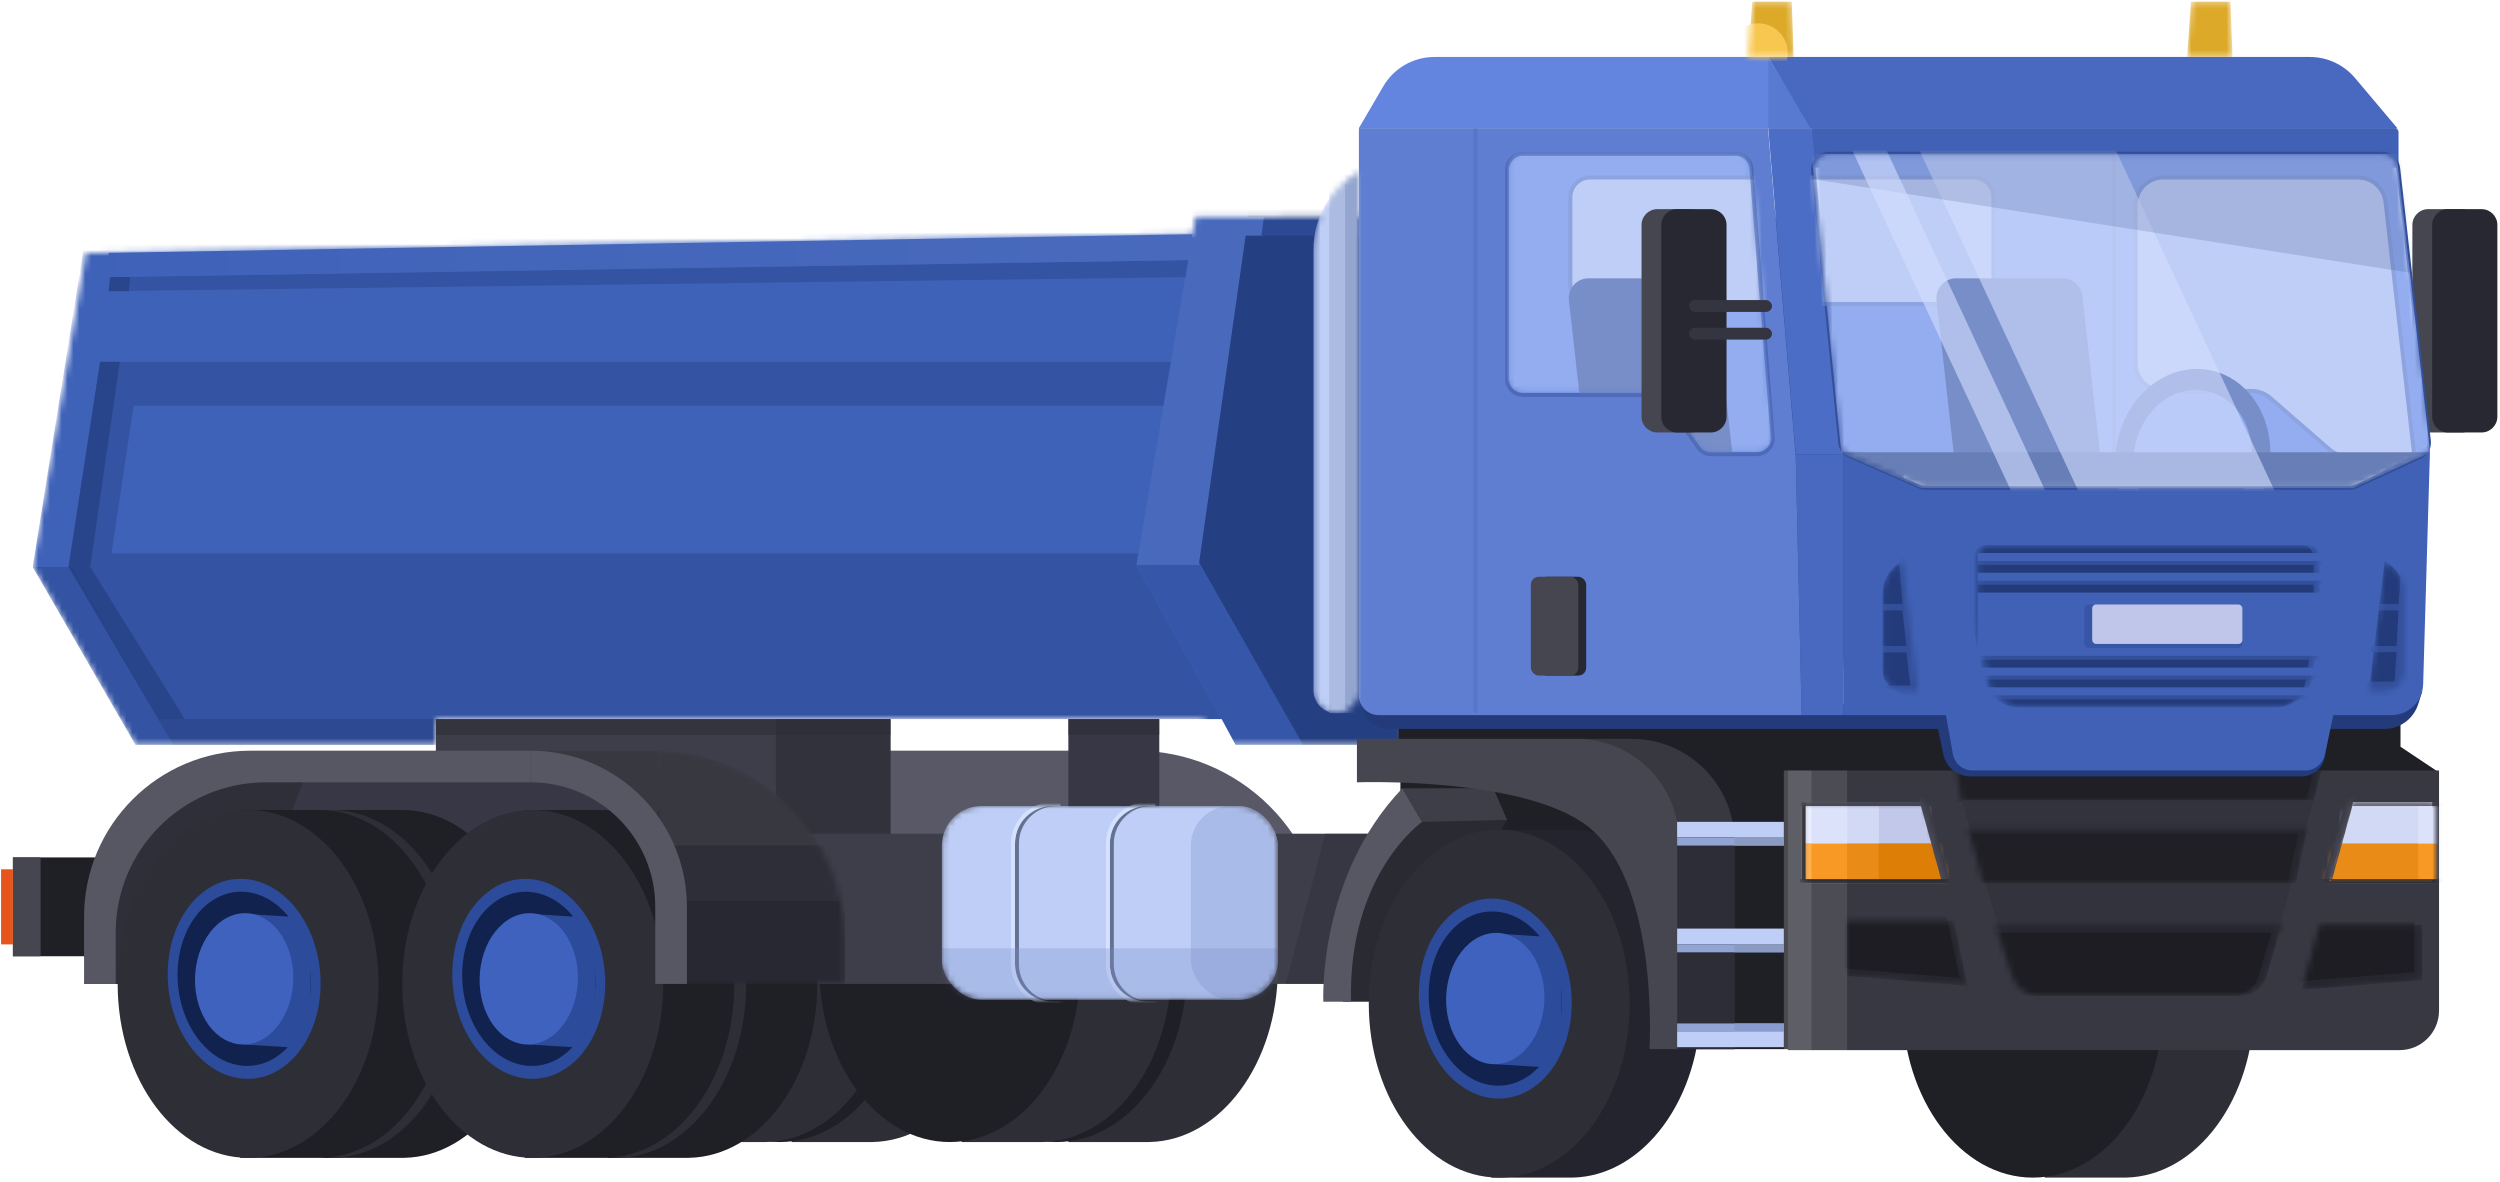 <svg width="425" height="201" viewBox="0 0 425 201" fill="none" xmlns="http://www.w3.org/2000/svg">
<rect x="2.195" y="145.762" width="25.536" height="16.8" fill="#1F1F26"/>
<rect x="2.195" y="145.762" width="4.704" height="16.8" fill="#464650"/>
<rect x="0.18" y="147.779" width="2.016" height="12.768" fill="#E6551C"/>
<path fill-rule="evenodd" clip-rule="evenodd" d="M148.357 194.145C160.449 193.905 170.197 180.76 170.197 164.58C170.197 148.399 160.449 135.254 148.357 135.015V135.012H148.021H134.581V141.059C129.271 146.461 125.845 154.987 125.845 164.58C125.845 174.173 129.271 182.699 134.581 188.101V194.148H148.021H148.357V194.145Z" fill="#2E2E37"/>
<ellipse cx="132.565" cy="164.58" rx="22.176" ry="29.568" fill="#1F1F26"/>
<path fill-rule="evenodd" clip-rule="evenodd" d="M130.213 194.145C142.306 193.905 152.053 180.76 152.053 164.58C152.053 148.399 142.306 135.254 130.213 135.015V135.012H129.877H116.437V141.059C111.127 146.461 107.701 154.987 107.701 164.58C107.701 174.173 111.127 182.699 116.437 188.101V194.148H129.877H130.213V194.145Z" fill="#2E2E37"/>
<ellipse cx="114.421" cy="164.58" rx="22.176" ry="29.568" fill="#1F1F26"/>
<path fill-rule="evenodd" clip-rule="evenodd" d="M195.396 194.145C207.489 193.905 217.236 180.76 217.236 164.58C217.236 148.399 207.489 135.254 195.396 135.015V135.012H195.06H181.62V141.059C176.31 146.461 172.884 154.987 172.884 164.58C172.884 174.173 176.31 182.699 181.62 188.101V194.148H195.06H195.396V194.145Z" fill="#2E2E37"/>
<ellipse cx="179.605" cy="164.58" rx="22.176" ry="29.568" fill="#1F1F26"/>
<path fill-rule="evenodd" clip-rule="evenodd" d="M177.253 194.145C189.346 193.905 199.094 180.76 199.094 164.58C199.094 148.399 189.346 135.254 177.253 135.015V135.012H176.917H163.477V141.059C158.167 146.461 154.741 154.987 154.741 164.58C154.741 174.173 158.167 182.699 163.477 188.101V194.148H176.917H177.253V194.145Z" fill="#2E2E37"/>
<ellipse cx="161.461" cy="164.58" rx="22.176" ry="29.568" fill="#1F1F26"/>
<path d="M225.302 166.593H94.261V162.561C94.261 143.262 109.906 127.617 129.205 127.617H193.045C210.86 127.617 225.302 142.059 225.302 159.873V166.593Z" fill="#585866"/>
<mask id="mask0_1361_12622" style="mask-type:alpha" maskUnits="userSpaceOnUse" x="5" y="36" width="326" height="91">
<path d="M5.556 96.37L14.573 42.985L202.738 39.817L203.225 36.892L326.799 36.404L328.018 37.894L325.766 37.894L330.212 60.047L310.982 120.899H238.405V126.611H206.821L204.469 122.243H74.1V126.611H23.028L5.556 96.37Z" fill="#3F62B9"/>
</mask>
<g mask="url(#mask0_1361_12622)">
<path d="M134.581 -12.83H177.145H211.025H328.018V-7.468H325.581L325.093 -2.078L310.982 120.899H238.405V126.611H210.05L207.698 122.243H74.1V126.611H23.028L5.556 96.371L23.028 -12.83H134.581Z" fill="#3F62B9"/>
<path d="M325.581 -7.469H218.485L203.713 95.435L221.506 126.586H238.293V120.636H318.195L328.506 45.666L325.581 -7.469Z" fill="#243F82"/>
<path d="M203.957 96.035H193.232L210.05 126.611H221.606L203.957 96.035Z" fill="#243F82" fill-opacity="0.3"/>
<path d="M27.004 122.243H207.612L193.232 96.12L193.476 94.082H18.96L22.723 68.974H197.969L199.188 61.51H17.011L11.648 96.364L27.004 122.243Z" fill="#243F82" fill-opacity="0.4"/>
<path d="M193.217 96.035H203.797L211.756 40.061H214.681L215.168 36.893H203.225L193.217 96.035Z" fill="#496ABC"/>
<path d="M20.371 61.51H17.011L11.648 96.364L29.441 126.611H74.1V122.243H31.428L15.345 96.364L20.371 61.51Z" fill="#243F82" fill-opacity="0.7"/>
<path d="M12.276 96.371H5.556L23.028 126.611H29.412L12.276 96.371Z" fill="#243F82" fill-opacity="0.4"/>
<path d="M318.701 36.893H214.87L214.438 40.061H319L318.701 36.893Z" fill="#2C4A93"/>
</g>
<rect x="74.101" y="122.242" width="77.281" height="22.176" fill="#3E3E4B"/>
<rect x="74.101" y="122.242" width="77.281" height="2.688" fill="#2E2E37" fill-opacity="0.6"/>
<rect x="131.893" y="122.242" width="19.488" height="22.176" fill="#2E2E37" fill-opacity="0.7"/>
<rect x="181.621" y="122.242" width="15.456" height="22.176" fill="#373745"/>
<rect x="181.621" y="122.242" width="15.456" height="2.688" fill="#2E2E37" fill-opacity="0.6"/>
<rect x="129.877" y="141.73" width="114.913" height="25.536" fill="#3E3E4B"/>
<path d="M225.301 141.73H244.789V167.267H218.581L225.301 141.73Z" fill="#2E2E39" fill-opacity="0.46"/>
<path d="M14.291 167.267H123.156V130.979H38.483L22.355 138.707L14.291 167.267Z" fill="#373745"/>
<path d="M14.291 167.267H38.483L52.259 130.979H38.483L22.355 138.707L14.291 167.267Z" fill="#2A2A32" fill-opacity="0.6"/>
<path fill-rule="evenodd" clip-rule="evenodd" d="M68.722 196.832C80.815 196.593 90.562 183.448 90.562 167.267C90.562 151.087 80.815 137.942 68.722 137.703V137.699H68.386H54.946V143.746C49.636 149.149 46.21 157.675 46.21 167.267C46.21 176.86 49.636 185.386 54.946 190.788V196.836H68.386H68.722V196.832Z" fill="#1F1F26"/>
<ellipse cx="56.29" cy="167.267" rx="22.176" ry="29.568" fill="#2E2E37"/>
<path d="M47.13 153.039C41.695 158.841 41.09 169.529 45.776 176.91C50.464 184.289 58.672 185.569 64.106 179.766C69.541 173.964 70.146 163.277 65.46 155.895C60.773 148.516 52.565 147.237 47.13 153.039Z" fill="#2C4B9A"/>
<path d="M48.226 154.761C43.49 159.817 42.964 169.124 47.046 175.552C51.128 181.98 58.276 183.095 63.01 178.041C67.744 172.987 68.272 163.678 64.19 157.25C60.108 150.822 52.96 149.707 48.226 154.761Z" fill="#11224E"/>
<path d="M64.798 178.128L55.597 177.565L55.597 155.345L64.771 155.937C67.645 161.285 67.597 173.237 64.798 178.128Z" fill="#2C4B9A"/>
<path d="M50.469 157.733C46.833 161.615 46.19 168.648 49.034 173.432C51.872 178.222 57.128 178.952 60.764 175.07C64.401 171.188 65.045 164.16 62.206 159.37C59.365 154.583 54.105 153.851 50.469 157.733Z" fill="#3F62BE"/>
<path fill-rule="evenodd" clip-rule="evenodd" d="M54.611 196.832C66.703 196.593 76.451 183.448 76.451 167.267C76.451 151.087 66.703 137.942 54.611 137.703V137.699H54.275H40.835V143.746C35.525 149.149 32.099 157.675 32.099 167.267C32.099 176.86 35.525 185.386 40.835 190.788V196.836H54.275H54.611V196.832Z" fill="#1F1F26"/>
<ellipse cx="42.179" cy="167.267" rx="22.176" ry="29.568" fill="#2E2E37"/>
<path d="M33.019 153.039C27.584 158.841 26.979 169.529 31.665 176.91C36.352 184.289 44.56 185.569 49.995 179.766C55.43 173.964 56.035 163.277 51.349 155.895C46.661 148.516 38.453 147.237 33.019 153.039Z" fill="#2C4B9A"/>
<path d="M34.115 154.761C29.379 159.817 28.852 169.124 32.935 175.552C37.017 181.98 44.165 183.095 48.899 178.041C53.633 172.987 54.161 163.678 50.079 157.25C45.996 150.822 38.849 149.707 34.115 154.761Z" fill="#11224E"/>
<path d="M50.687 178.128L41.485 177.565L41.486 155.345L50.66 155.937C53.533 161.285 53.486 173.237 50.687 178.128Z" fill="#2C4B9A"/>
<path d="M36.358 157.733C32.721 161.615 32.078 168.648 34.922 173.432C37.761 178.222 43.017 178.952 46.653 175.07C50.289 171.188 50.933 164.16 48.095 159.37C45.253 154.583 39.994 153.851 36.358 157.733Z" fill="#3F62BE"/>
<path fill-rule="evenodd" clip-rule="evenodd" d="M117.107 196.832C129.199 196.593 138.947 183.448 138.947 167.267C138.947 151.087 129.199 137.942 117.107 137.703V137.699H116.771H103.331V143.746C98.021 149.149 94.595 157.675 94.595 167.267C94.595 176.86 98.021 185.386 103.331 190.788V196.836H116.771H117.107V196.832Z" fill="#1F1F26"/>
<ellipse cx="104.675" cy="167.267" rx="22.176" ry="29.568" fill="#2E2E37"/>
<path d="M95.515 153.039C90.08 158.841 89.475 169.529 94.161 176.91C98.848 184.289 107.056 185.569 112.491 179.766C117.926 173.964 118.531 163.277 113.845 155.895C109.158 148.516 100.95 147.237 95.515 153.039Z" fill="#2C4B9A"/>
<path d="M96.611 154.761C91.875 159.817 91.349 169.124 95.431 175.552C99.513 181.98 106.661 183.095 111.395 178.041C116.129 172.987 116.657 163.678 112.575 157.25C108.493 150.822 101.345 149.707 96.611 154.761Z" fill="#11224E"/>
<path d="M113.183 178.128L103.981 177.565L103.982 155.345L113.156 155.937C116.029 161.285 115.982 173.237 113.183 178.128Z" fill="#2C4B9A"/>
<path d="M98.854 157.733C95.217 161.615 94.574 168.648 97.418 173.432C100.257 178.222 105.513 178.952 109.149 175.07C112.786 171.188 113.429 164.16 110.591 159.37C107.749 154.583 102.49 153.851 98.854 157.733Z" fill="#3F62BE"/>
<path fill-rule="evenodd" clip-rule="evenodd" d="M102.994 196.832C115.087 196.593 124.835 183.448 124.835 167.267C124.835 151.087 115.087 137.942 102.994 137.703V137.699H102.659H89.218V143.746C83.909 149.149 80.482 157.675 80.482 167.267C80.482 176.86 83.909 185.386 89.218 190.788V196.836H102.659H102.994V196.832Z" fill="#1F1F26"/>
<ellipse cx="90.563" cy="167.267" rx="22.176" ry="29.568" fill="#2E2E37"/>
<path d="M81.402 153.039C75.967 158.841 75.363 169.529 80.048 176.91C84.736 184.289 92.944 185.569 98.379 179.766C103.814 173.964 104.419 163.277 99.733 155.895C95.045 148.516 86.837 147.237 81.402 153.039Z" fill="#2C4B9A"/>
<path d="M82.499 154.761C77.763 159.817 77.236 169.124 81.319 175.552C85.401 181.98 92.549 183.095 97.282 178.041C102.016 172.987 102.545 163.678 98.463 157.25C94.38 150.822 87.233 149.707 82.499 154.761Z" fill="#11224E"/>
<path d="M99.07 178.128L89.869 177.565L89.869 155.345L99.043 155.937C101.917 161.285 101.87 173.237 99.07 178.128Z" fill="#2C4B9A"/>
<path d="M84.742 157.733C81.105 161.615 80.462 168.648 83.306 173.432C86.145 178.222 91.4 178.952 95.037 175.07C98.673 171.188 99.317 164.16 96.478 159.37C93.637 154.583 88.378 153.851 84.742 157.733Z" fill="#3F62BE"/>
<mask id="mask1_1361_12622" style="mask-type:alpha" maskUnits="userSpaceOnUse" x="111" y="127" width="33" height="41">
<path d="M143.652 167.267H111.396V127.619C129.21 127.619 143.652 142.061 143.652 159.875V167.267Z" fill="#D9D9D9"/>
</mask>
<g mask="url(#mask1_1361_12622)">
<path d="M143.652 167.267H111.396V127.619C129.21 127.619 143.652 142.061 143.652 159.875V167.267Z" fill="#383841"/>
<path d="M143.652 157.86H111.396V143.748H143.652V157.86Z" fill="#2E2E39"/>
<path d="M143.652 167.268H111.396V153.156H143.652V167.268Z" fill="#282833"/>
</g>
<path d="M91.907 127.619H111.731V141.731L91.907 127.619Z" fill="#383841"/>
<path d="M90.228 132.995V127.619C104.887 127.619 116.772 139.503 116.772 154.163V167.267H111.396V154.163C111.396 142.472 101.918 132.995 90.228 132.995Z" fill="#575764"/>
<path d="M42.515 127.619H90.228V132.995H45.203C31.1 132.995 19.667 144.428 19.667 158.531V167.267H14.291V155.843C14.291 140.256 26.927 127.619 42.515 127.619Z" fill="#575764"/>
<mask id="mask2_1361_12622" style="mask-type:alpha" maskUnits="userSpaceOnUse" x="160" y="137" width="58" height="33">
<rect x="160.116" y="137.025" width="57.12" height="32.928" rx="6.72" fill="#D9D9D9"/>
</mask>
<g mask="url(#mask2_1361_12622)">
<rect x="160.116" y="137.025" width="57.12" height="32.928" rx="6.72" fill="#BECEF6"/>
<path d="M180.949 136.689H179.605C175.893 136.689 172.885 139.698 172.885 143.41V163.906C172.885 167.617 175.893 170.626 179.605 170.626H180.949" stroke="#4D5A7A" stroke-opacity="0.8" stroke-width="0.672"/>
<path d="M197.077 136.689H195.733C192.021 136.689 189.013 139.698 189.013 143.41V163.906C189.013 167.617 192.021 170.626 195.733 170.626H197.077" stroke="#4D5A7A" stroke-opacity="0.8" stroke-width="0.672"/>
<rect x="202.452" y="137.025" width="14.784" height="32.928" rx="6.72" fill="#A9BBE8"/>
<path d="M180.276 136.689H178.932C175.221 136.689 172.212 139.698 172.212 143.41V163.906C172.212 167.617 175.221 170.626 178.932 170.626H180.276" stroke="#D5E1FF" stroke-width="0.672"/>
<path d="M196.405 136.689H195.061C191.349 136.689 188.341 139.698 188.341 143.41V163.906C188.341 167.617 191.349 170.626 195.061 170.626H196.405" stroke="#D5E1FF" stroke-width="0.672"/>
<rect x="160.116" y="161.217" width="57.12" height="8.736" fill="#788EC8" fill-opacity="0.3"/>
</g>
<path d="M418.503 35.553H412.791C411.306 35.553 410.103 36.756 410.103 38.241V70.833C410.103 72.317 411.306 73.521 412.791 73.521H418.503C419.987 73.521 421.191 72.317 421.191 70.833V38.241C421.191 36.756 419.987 35.553 418.503 35.553Z" fill="#464650"/>
<path d="M421.863 35.553H416.151C414.666 35.553 413.463 36.756 413.463 38.241V70.833C413.463 72.317 414.666 73.521 416.151 73.521H421.863C423.348 73.521 424.551 72.317 424.551 70.833V38.241C424.551 36.756 423.348 35.553 421.863 35.553Z" fill="#282833"/>
<path fill-rule="evenodd" clip-rule="evenodd" d="M361.382 200.192C373.475 199.952 383.222 186.807 383.222 170.627C383.222 154.446 373.475 141.301 361.382 141.062V141.059H361.117C361.094 141.059 361.07 141.059 361.046 141.059C361.023 141.059 360.999 141.059 360.975 141.059H347.606V147.106C342.296 152.508 338.87 161.034 338.87 170.627C338.87 180.22 342.296 188.746 347.606 194.148V200.195H361.382V200.192Z" fill="#2E2E37"/>
<ellipse cx="345.59" cy="170.627" rx="22.176" ry="29.568" fill="#1F1F26"/>
<path d="M235.151 14.683L231.013 21.778H300.565V9.682H243.858C240.273 9.682 236.958 11.586 235.151 14.683Z" fill="#6385DF"/>
<path d="M300.565 21.778V9.682L307.957 21.778H300.565Z" fill="#597AD1"/>
<path d="M407.415 178.355H285.11V136.355L237.733 130.643V121.571L408.087 120.227V126.947L414.135 130.979V171.635C414.135 175.346 411.126 178.355 407.415 178.355Z" fill="#1F1F26"/>
<path d="M395.654 123.921L396.998 119.553L397.334 117.201L411.782 117.537L411.101 119.694C410.307 122.211 407.972 123.921 405.334 123.921H395.654Z" fill="#233B7A"/>
<path d="M303.926 178.522V130.979H414.637V171.802C414.637 175.513 411.629 178.522 407.917 178.522H303.926Z" fill="#383843"/>
<mask id="mask3_1361_12622" style="mask-type:alpha" maskUnits="userSpaceOnUse" x="332" y="128" width="64" height="9">
<path d="M333.493 136.353L332.149 128.289H395.318L393.302 136.353H333.493Z" fill="#1F1F25"/>
</mask>
<g mask="url(#mask3_1361_12622)">
<path d="M333.493 136.353L332.485 130.977H394.646L393.302 136.353H333.493Z" fill="#26262F"/>
<path d="M332.15 136.353L330.806 128.289H393.974L391.958 136.353H332.15Z" fill="#1F1F25"/>
</g>
<path d="M392.649 9.682H300.565L307.793 21.838H407.586L400.355 13.263C398.439 10.992 395.62 9.682 392.649 9.682Z" fill="#4869BF"/>
<path d="M307.958 28.497V21.777H407.079C407.45 21.777 407.751 22.078 407.751 22.449V28.497H307.958Z" fill="#4061B6"/>
<path d="M231.621 120.706L231.013 118.883L396.662 120.563L395.234 128.656C394.894 130.582 393.22 131.987 391.263 131.987H334.966C332.738 131.987 330.816 130.424 330.361 128.242L329.461 123.923H236.083C234.058 123.923 232.261 122.627 231.621 120.706Z" fill="#233B7A"/>
<path d="M313.334 121.569V76.881L327.11 82.929H400.023L413.127 75.537L411.935 116.35C411.85 119.257 409.469 121.569 406.561 121.569H396.663L395.216 128.322C394.884 129.871 393.515 130.978 391.93 130.978H335.299C333.671 130.978 332.278 129.811 331.992 128.208L330.806 121.569H313.334Z" fill="#4061B6"/>
<mask id="mask4_1361_12622" style="mask-type:alpha" maskUnits="userSpaceOnUse" x="320" y="95" width="7" height="23">
<path d="M326.103 117.539L323.415 95.363L322.634 95.909C321.018 97.041 320.055 98.891 320.055 100.864V114.021C320.055 114.567 320.182 115.106 320.426 115.594C321.022 116.786 322.241 117.539 323.573 117.539H326.103Z" fill="#334F99"/>
</mask>
<g mask="url(#mask4_1361_12622)">
<path d="M326.103 117.539L323.415 95.363L322.634 95.909C321.018 97.041 320.055 98.891 320.055 100.864V114.021C320.055 114.567 320.182 115.106 320.426 115.594C321.022 116.786 322.241 117.539 323.573 117.539H326.103Z" fill="#233B7A"/>
<path d="M327.447 119.22L324.087 94.019H322.743L323.415 102.672H320.055V103.764H323.415L324.087 109.812H320.055V110.904H324.087L324.759 116.532H319.047L327.447 119.22Z" fill="#334F99"/>
</g>
<mask id="mask5_1361_12622" style="mask-type:alpha" maskUnits="userSpaceOnUse" x="402" y="95" width="7" height="23">
<path d="M402.711 117.539L405.399 95.363L406.179 95.909C407.796 97.041 408.759 98.891 408.759 100.864V114.021C408.759 114.567 408.632 115.106 408.387 115.594C407.791 116.786 406.573 117.539 405.24 117.539H402.711Z" fill="#334F99"/>
</mask>
<g mask="url(#mask5_1361_12622)">
<path d="M402.711 117.539L405.399 95.363L406.179 95.909C407.796 97.041 408.759 98.891 408.759 100.864V114.021C408.759 114.567 408.632 115.106 408.387 115.594C407.791 116.786 406.573 117.539 405.24 117.539H402.711Z" fill="#233B7A"/>
<path d="M412.455 119.22L409.095 94.019H408.423L407.751 102.672H404.391V103.764H407.751L407.415 109.812H403.047V110.904L407.415 110.82L407.079 115.86H402.039V118.884L412.455 119.22Z" fill="#334F99"/>
</g>
<path d="M238.069 132.322V169.955H285.782V132.322H238.069Z" fill="#1F1F26"/>
<path d="M307.986 21.777H300.594L305.269 77.218H313.333L307.986 21.777Z" fill="#4B6DC6"/>
<path d="M238.405 170.293H229.669H228.325V156.853L238.405 139.381H256.213L238.405 170.293Z" fill="#2A2A32"/>
<path d="M238.405 134.004C223.957 149.124 224.965 170.292 224.965 170.292H229.669C229.155 148.452 241.765 139.716 241.765 139.716L238.405 134.004Z" fill="#575764"/>
<path d="M253.861 134.004H238.405L241.765 139.716L256.213 139.38L253.861 134.004Z" fill="#3E3E48"/>
<path d="M313.334 77.219H305.27L306.278 121.571H313.334V77.219Z" fill="#4869BF"/>
<path d="M300.565 21.777H231.013V118.21C231.013 120.066 232.517 121.57 234.373 121.57H306.277L305.269 77.554L300.565 21.777Z" fill="#5F7ED2"/>
<path fill-rule="evenodd" clip-rule="evenodd" d="M267.303 200.194C279.396 199.954 289.143 186.809 289.143 170.629C289.143 154.448 279.396 141.303 267.303 141.064V141.061H266.967H253.527V147.108C248.217 152.51 244.791 161.036 244.791 170.629C244.791 180.222 248.217 188.748 253.527 194.15V200.197H266.967H267.303V200.194Z" fill="#24242E"/>
<ellipse cx="254.87" cy="170.629" rx="22.176" ry="29.568" fill="#2E2E37"/>
<path d="M245.71 156.39C240.275 162.192 239.67 172.88 244.356 180.261C249.044 187.64 257.252 188.92 262.687 183.118C268.122 177.316 268.726 166.628 264.041 159.247C259.353 151.868 251.145 150.588 245.71 156.39Z" fill="#2C4B9A"/>
<path d="M246.806 158.114C242.07 163.17 241.544 172.478 245.626 178.906C249.708 185.334 256.856 186.448 261.59 181.394C266.324 176.341 266.852 167.031 262.77 160.603C258.688 154.175 251.54 153.061 246.806 158.114Z" fill="#11224E"/>
<path d="M263.378 181.479L254.177 180.917L254.177 158.697L263.351 159.288C266.225 164.637 266.177 176.588 263.378 181.479Z" fill="#2C4B9A"/>
<path d="M249.049 161.084C245.413 164.967 244.77 172 247.614 176.784C250.452 181.574 255.708 182.304 259.344 178.422C262.981 174.54 263.625 167.511 260.786 162.721C257.945 157.934 252.686 157.202 249.049 161.084Z" fill="#3F62BE"/>
<path d="M277.382 125.604H240.086V132.996C240.086 132.996 272.358 132.481 280.406 143.748C285.446 150.804 284.438 178.356 284.438 178.356H294.854V143.076C294.854 133.426 287.032 125.604 277.382 125.604Z" fill="#383841"/>
<path d="M267.974 125.604H230.678V132.996C230.678 132.996 260.918 131.903 270.998 141.396C282.099 151.85 280.406 178.356 280.406 178.356H285.446V143.076C285.446 133.426 277.624 125.604 267.974 125.604Z" fill="#464650"/>
<path d="M342.23 166.258L333.494 136.018H393.303L385.239 166.258H342.23Z" fill="#33333E"/>
<mask id="mask6_1361_12622" style="mask-type:alpha" maskUnits="userSpaceOnUse" x="314" y="156" width="21" height="12">
<path d="M314.006 165.922V156.514H332.15L334.502 167.602L314.006 165.922Z" fill="#26262F"/>
</mask>
<g mask="url(#mask6_1361_12622)">
<path d="M314.006 165.922V156.514H332.15L334.502 167.602L314.006 165.922Z" fill="#26262F"/>
<path d="M312.662 164.578V155.17H330.806L333.158 166.258L312.662 164.578Z" fill="#1D1D23"/>
</g>
<mask id="mask7_1361_12622" style="mask-type:alpha" maskUnits="userSpaceOnUse" x="391" y="157" width="21" height="12">
<path d="M411.783 166.596V157.188H394.311L391.287 168.276L411.783 166.596Z" fill="#26262F"/>
</mask>
<g mask="url(#mask7_1361_12622)">
<path d="M411.783 166.596V157.188H393.639L391.287 168.276L411.783 166.596Z" fill="#26262F"/>
<path d="M410.439 165.252V155.844H392.295L389.943 166.932L410.439 165.252Z" fill="#1D1D23"/>
</g>
<mask id="mask8_1361_12622" style="mask-type:alpha" maskUnits="userSpaceOnUse" x="339" y="157" width="49" height="13">
<path d="M387.927 157.188H339.207L342.093 166.038C342.724 167.974 344.529 169.284 346.565 169.284H380.804C382.882 169.284 384.714 167.92 385.31 165.929L387.927 157.188Z" fill="#1F1F25"/>
</mask>
<g mask="url(#mask8_1361_12622)">
<path d="M387.927 157.188H339.207L342.093 166.038C342.724 167.974 344.529 169.284 346.565 169.284H380.804C382.882 169.284 384.714 167.92 385.31 165.929L387.927 157.188Z" fill="#26262F"/>
<path d="M386.584 157.188H337.863L340.749 166.038C341.38 167.974 343.185 169.284 345.221 169.284H379.46C381.538 169.284 383.37 167.92 383.966 165.929L386.584 157.188Z" fill="#1D1D23"/>
<path d="M334.839 158.532V155.172H392.631V158.532H334.839Z" fill="#26262F"/>
</g>
<mask id="mask9_1361_12622" style="mask-type:alpha" maskUnits="userSpaceOnUse" x="334" y="140" width="59" height="11">
<path d="M337.19 150.131L334.502 140.723H392.294L390.278 150.131H337.19Z" fill="#26262F"/>
</mask>
<g mask="url(#mask9_1361_12622)">
<path d="M337.19 150.131L334.502 140.723H392.294L390.278 150.131H337.19Z" fill="#26262F"/>
<path d="M335.846 150.131L333.158 140.723H390.951L388.935 150.131H335.846Z" fill="#1F1F25"/>
<path d="M334.838 141.731V138.371H392.63V141.731H334.838Z" fill="#26262F"/>
</g>
<path d="M413.462 136.354H400.022L395.99 149.794H413.462V136.354Z" fill="#E9EDFF"/>
<path d="M413.462 143.074H398.006L395.99 149.794H413.462V143.074Z" fill="#F79924"/>
<path d="M303.254 130.979H314.006V178.691H303.254V130.979Z" fill="white" fill-opacity="0.1"/>
<rect x="303.254" y="130.979" width="4.704" height="47.712" fill="white" fill-opacity="0.1"/>
<path d="M303.254 139.715H285.109V142.403H303.254V139.715Z" fill="#BECEF6"/>
<path d="M294.853 142.402H285.109V178.355H294.853V142.402Z" fill="#2D2D38"/>
<path d="M303.254 157.859H285.109V160.547H303.254V157.859Z" fill="#BECEF6"/>
<path d="M303.254 160.547H285.109V161.891H303.254V160.547Z" fill="#92A4D4"/>
<path d="M303.254 173.986H285.109V175.33H303.254V173.986Z" fill="#92A4D4"/>
<path d="M303.254 173.986H294.854V175.33H303.254V173.986Z" fill="#879BCE"/>
<path d="M303.254 160.547H294.854V161.891H303.254V160.547Z" fill="#8B9AC2"/>
<path d="M303.254 142.402H285.109V143.746H303.254V142.402Z" fill="#92A4D4"/>
<path d="M303.254 175.33H285.109V178.018H303.254V175.33Z" fill="#BECEF6"/>
<mask id="mask10_1361_12622" style="mask-type:alpha" maskUnits="userSpaceOnUse" x="256" y="25" width="46" height="52">
<path d="M295.058 25.809H258.902C257.417 25.809 256.214 27.012 256.214 28.497V64.113C256.214 65.597 257.417 66.801 258.902 66.801H281.023C281.9 66.801 282.722 67.229 283.225 67.947L288.676 75.734C289.179 76.453 290 76.881 290.878 76.881H298.666C300.234 76.881 301.469 75.544 301.345 73.981L297.738 28.285C297.627 26.887 296.46 25.809 295.058 25.809Z" fill="#93ADF0"/>
</mask>
<g mask="url(#mask10_1361_12622)">
<path d="M295.058 25.809H258.902C257.417 25.809 256.214 27.012 256.214 28.497V64.113C256.214 65.597 257.417 66.801 258.902 66.801H281.023C281.9 66.801 282.722 67.229 283.225 67.947L288.676 75.734C289.179 76.453 290 76.881 290.878 76.881H298.666C300.234 76.881 301.469 75.544 301.345 73.981L297.738 28.285C297.627 26.887 296.46 25.809 295.058 25.809Z" fill="#93ADF0"/>
<path d="M270.326 30.178H302.582C305.18 30.178 307.286 32.284 307.286 34.882V46.978C307.286 49.576 305.18 51.682 302.582 51.682H270.326C268.47 51.682 266.966 50.178 266.966 48.322V33.538C266.966 31.682 268.47 30.178 270.326 30.178Z" fill="#BECEF6" stroke="#8DA4E1" stroke-width="0.672"/>
<path d="M269.654 77.217L266.714 51.048C266.49 49.056 268.048 47.312 270.053 47.312H288.154C289.865 47.312 291.303 48.597 291.493 50.297L294.518 77.217H269.654Z" fill="#788EC8"/>
</g>
<path d="M295.057 26.146H258.901C257.416 26.146 256.213 27.35 256.213 28.834V64.451C256.213 65.935 257.416 67.139 258.901 67.139H281.022C281.899 67.139 282.721 67.567 283.224 68.285L288.675 76.072C289.178 76.791 290 77.219 290.877 77.219H298.665C300.233 77.219 301.468 75.882 301.344 74.319L297.737 28.623C297.626 27.225 296.46 26.146 295.057 26.146Z" stroke="#334F99" stroke-opacity="0.43" stroke-width="0.672"/>
<path d="M312.843 75.319L308.251 29.1C308.094 27.518 309.337 26.146 310.926 26.146H405.012C406.381 26.146 407.53 27.174 407.683 28.534L412.91 74.955C413.039 76.106 412.417 77.21 411.365 77.696L400.559 82.683C400.206 82.847 399.821 82.931 399.432 82.931H327.338C326.966 82.931 326.598 82.854 326.258 82.704L314.437 77.515C313.548 77.124 312.939 76.285 312.843 75.319Z" stroke="#334F99" stroke-width="0.672"/>
<mask id="mask11_1361_12622" style="mask-type:alpha" maskUnits="userSpaceOnUse" x="297" y="0" width="8" height="10">
<path d="M304.597 0.273H297.877L297.205 9.681H304.933L304.597 0.273Z" fill="#D9D9D9"/>
</mask>
<g mask="url(#mask11_1361_12622)">
<path d="M304.597 0.273H297.877L297.205 9.681H304.933L304.597 0.273Z" fill="#DCA929"/>
<circle cx="298.885" cy="9.009" r="5.04" fill="#F8C750"/>
</g>
<mask id="mask12_1361_12622" style="mask-type:alpha" maskUnits="userSpaceOnUse" x="371" y="0" width="9" height="10">
<path d="M379.19 0.273H372.47L371.798 9.681H379.526L379.19 0.273Z" fill="#D9D9D9"/>
</mask>
<g mask="url(#mask12_1361_12622)">
<path d="M379.19 0.273H372.47L371.798 9.681H379.526L379.19 0.273Z" fill="#DCA929"/>
</g>
<mask id="mask13_1361_12622" style="mask-type:alpha" maskUnits="userSpaceOnUse" x="223" y="29" width="9" height="93">
<path d="M231.013 117.371V29.17C226.238 31.869 223.285 36.93 223.285 42.415V117.371C223.285 119.505 225.015 121.235 227.149 121.235C229.283 121.235 231.013 119.505 231.013 117.371Z" fill="#D9D9D9"/>
</mask>
<g mask="url(#mask13_1361_12622)">
<path d="M231.013 117.371V29.17C226.238 31.869 223.285 36.93 223.285 42.415V117.371C223.285 119.505 225.015 121.235 227.149 121.235C229.283 121.235 231.013 119.505 231.013 117.371Z" fill="#BECEF6"/>
<path d="M233.702 121.235V29.17H225.974V121.235H233.702Z" fill="#ABBBE1"/>
<path d="M236.389 120.563V28.498H228.661V120.563H236.389Z" fill="#94A5D0"/>
</g>
<g filter="url(#filter0_d_1361_12622)">
<rect x="259.574" y="96.705" width="8.064" height="16.8" rx="1.344" fill="#282833"/>
<rect x="258.23" y="96.705" width="8.064" height="16.8" rx="1.344" fill="#464650"/>
</g>
<path d="M287.462 35.555H281.75C280.265 35.555 279.062 36.758 279.062 38.243V70.835C279.062 72.32 280.265 73.523 281.75 73.523H287.462C288.946 73.523 290.15 72.32 290.15 70.835V38.243C290.15 36.758 288.946 35.555 287.462 35.555Z" fill="#464650"/>
<path d="M290.822 35.555H285.11C283.625 35.555 282.422 36.758 282.422 38.243V70.835C282.422 72.32 283.625 73.523 285.11 73.523H290.822C292.306 73.523 293.51 72.32 293.51 70.835V38.243C293.51 36.758 292.306 35.555 290.822 35.555Z" fill="#282833"/>
<rect x="287.126" y="51.01" width="14.112" height="2.016" rx="1.008" fill="#353541"/>
<rect x="287.126" y="55.715" width="14.112" height="2.016" rx="1.008" fill="#353541"/>
<path d="M250.838 22.113L250.838 120.898" stroke="#4869BF" stroke-opacity="0.4" stroke-width="0.672" stroke-linecap="round"/>
<mask id="mask14_1361_12622" style="mask-type:alpha" maskUnits="userSpaceOnUse" x="336" y="92" width="59" height="29">
<path d="M392.295 92.676H338.199C337.085 92.676 336.183 93.578 336.183 94.692V105.009C336.183 106.415 336.325 107.818 336.608 109.195L337.879 115.395C338.456 118.208 340.932 120.228 343.804 120.228H387.106C390.091 120.228 392.63 118.05 393.084 115.1L394.069 108.698C394.23 107.65 394.311 106.591 394.311 105.531V94.692C394.311 93.578 393.408 92.676 392.295 92.676Z" fill="#334F99"/>
</mask>
<g mask="url(#mask14_1361_12622)">
<path d="M392.295 92.676H338.199C337.085 92.676 336.183 93.578 336.183 94.692V105.009C336.183 106.415 336.325 107.818 336.608 109.195L337.879 115.395C338.456 118.208 340.932 120.228 343.804 120.228H387.106C390.091 120.228 392.63 118.05 393.084 115.1L394.069 108.698C394.23 107.65 394.311 106.591 394.311 105.531V94.692C394.311 93.578 393.408 92.676 392.295 92.676Z" fill="#334F99"/>
<path d="M391.287 92.676H337.527C336.413 92.676 335.511 93.578 335.511 94.692V105.021C335.511 106.419 335.652 107.814 335.931 109.184L337.196 115.389C337.771 118.205 340.248 120.228 343.122 120.228H386.683C389.338 120.228 391.595 118.289 391.997 115.665L393.064 108.69C393.223 107.647 393.303 106.594 393.303 105.54V94.692C393.303 93.578 392.401 92.676 391.287 92.676Z" fill="#233B7A"/>
<rect x="336.183" y="113.508" width="58.464" height="2.016" fill="#334F99"/>
<rect x="336.183" y="116.867" width="58.464" height="2.016" fill="#334F99"/>
<rect x="336.183" y="113.508" width="58.464" height="1.344" fill="#4061B6"/>
<rect x="336.183" y="116.867" width="58.464" height="1.344" fill="#4061B6"/>
<rect x="336.183" y="94.019" width="58.464" height="2.016" fill="#334F99"/>
<rect x="336.183" y="97.381" width="58.464" height="2.016" fill="#334F99"/>
<rect x="336.183" y="110.148" width="58.464" height="2.016" fill="#334F99"/>
<rect x="336.183" y="94.019" width="58.464" height="1.344" fill="#4061B6"/>
<rect x="336.183" y="97.381" width="58.464" height="1.344" fill="#4061B6"/>
<rect x="336.183" y="100.74" width="58.464" height="10.752" fill="#4061B6"/>
</g>
<rect x="354.326" y="102.754" width="26.88" height="7.392" rx="0.672" fill="#334F99" fill-opacity="0.6"/>
<rect x="355.67" y="102.754" width="25.536" height="6.72" rx="0.672" fill="#BFC6EA"/>
<mask id="mask15_1361_12622" style="mask-type:alpha" maskUnits="userSpaceOnUse" x="306" y="136" width="25" height="15">
<path d="M306.278 149.46V137.027C306.278 136.656 306.579 136.355 306.95 136.355H326.607C326.905 136.355 327.168 136.552 327.252 136.839L330.891 149.271C331.016 149.701 330.694 150.132 330.246 150.132H306.95C306.579 150.132 306.278 149.831 306.278 149.46Z" fill="#E9EDFF"/>
</mask>
<g mask="url(#mask15_1361_12622)">
<path d="M306.278 150.132V136.355H327.11L331.142 150.132H306.278Z" fill="#E9EDFF"/>
<path d="M306.614 143.747V137.027H307.958V143.747H306.614Z" fill="#E9EDFF"/>
<path d="M307.958 143.747V137.027H314.006V143.747H307.958Z" fill="#DCE2F9"/>
<path d="M314.007 143.747V137.027H319.383V143.747H314.007Z" fill="#D2D9F5"/>
<path d="M319.383 143.747V137.027H328.791V143.747H319.383Z" fill="#C1C8EA"/>
<path d="M306.278 150.132V143.412H331.142V150.132H306.278Z" fill="#F79924"/>
<path d="M314.007 149.46V143.412H330.135V149.46H314.007Z" fill="#E98B17"/>
<path d="M306.614 149.46V143.412H307.958V149.46H306.614Z" fill="#FFAF4C"/>
<path d="M319.383 149.46V143.412H335.511V149.46H319.383Z" fill="#DD7E07"/>
<path d="M326.103 135.369L327.398 135.011L331.479 149.795L330.1 149.824L326.103 135.369Z" fill="#4A4A56"/>
<path d="M332.15 149.459L332.15 150.131L305.942 150.131L305.942 149.459L332.15 149.459Z" fill="#2A2A2F"/>
<rect x="332.15" y="136.355" width="0.672" height="26.208" transform="rotate(90 332.15 136.355)" fill="#4A4A56"/>
<path d="M306.95 149.795L306.278 149.795L306.278 136.355L306.95 136.355L306.95 149.795Z" fill="#2A2A2F"/>
</g>
<mask id="mask16_1361_12622" style="mask-type:alpha" maskUnits="userSpaceOnUse" x="395" y="136" width="20" height="15">
<path d="M414.134 149.46V137.027C414.134 136.656 413.833 136.355 413.462 136.355H399.853C399.555 136.355 399.292 136.552 399.208 136.839L395.57 149.271C395.444 149.701 395.766 150.132 396.215 150.132H413.462C413.833 150.132 414.134 149.831 414.134 149.46Z" fill="#E9EDFF"/>
</mask>
<g mask="url(#mask16_1361_12622)">
<path d="M420.182 150.132V136.355H399.349L395.317 150.132H420.182Z" fill="#DCE2F9"/>
<path d="M411.11 143.747V137.027H397.67V143.747H411.11Z" fill="#D2D9F5"/>
<path d="M414.47 149.46V143.412H396.326V149.46H414.47Z" fill="#F79924"/>
<path d="M411.11 149.46V143.412H390.95V149.46H411.11Z" fill="#E98B17"/>
<path d="M400.358 135.369L399.063 135.011L394.982 149.795L396.361 149.824L400.358 135.369Z" fill="#4A4A56"/>
<path d="M394.31 149.459L394.31 150.131L420.518 150.131L420.518 149.459L394.31 149.459Z" fill="#2A2A2F"/>
<rect width="0.672" height="26.208" transform="matrix(4.37114e-08 1 1 -4.37114e-08 394.31 136.355)" fill="#4A4A56"/>
</g>
<mask id="mask17_1361_12622" style="mask-type:alpha" maskUnits="userSpaceOnUse" x="308" y="26" width="106" height="57">
<path d="M312.842 75.317L308.25 29.098C308.093 27.517 309.336 26.145 310.925 26.145H405.027C406.389 26.145 407.535 27.163 407.696 28.514L413.228 74.921C413.367 76.087 412.733 77.209 411.662 77.691L400.548 82.692C400.201 82.848 399.825 82.929 399.445 82.929H327.337C326.965 82.929 326.597 82.852 326.257 82.702L314.436 77.513C313.547 77.122 312.938 76.283 312.842 75.317Z" fill="#93ADF0"/>
</mask>
<g mask="url(#mask17_1361_12622)">
<path d="M312.997 76.881L307.957 26.145H407.414L413.126 76.881L400.022 82.929H326.773L312.997 76.881Z" fill="#93ADF0"/>
<path d="M359.365 26.816V76.881" stroke="#8DA4E1" stroke-width="0.672" stroke-linecap="round"/>
<path d="M306.613 30.176H335.509C337.365 30.176 338.87 31.68 338.87 33.536V48.32C338.87 50.176 337.365 51.68 335.509 51.68H306.613V30.176Z" fill="#BECEF6" stroke="#8DA4E1" stroke-width="0.672"/>
<path d="M332.149 77.217L329.209 51.048C328.985 49.056 330.543 47.312 332.548 47.312H350.65C352.36 47.312 353.798 48.597 353.989 50.297L357.013 77.217H332.149Z" fill="#788EC8"/>
<path d="M400.861 30.176H367.766C365.168 30.176 363.062 32.282 363.062 34.88V61.76C363.062 64.358 365.168 66.464 367.766 66.464H382.808C383.942 66.464 385.037 66.873 385.893 67.616L396.007 76.4C396.863 77.143 397.958 77.552 399.091 77.552H410.438L405.535 34.349C405.266 31.972 403.254 30.176 400.861 30.176Z" fill="#BECEF6" stroke="#8DA4E1" stroke-width="0.672"/>
<path d="M385.633 80.28C384.033 88.476 376.978 93.996 369.875 92.609C362.771 91.222 358.311 83.454 359.911 75.258C361.511 67.062 368.567 61.542 375.67 62.929C382.773 64.316 387.234 72.085 385.633 80.28ZM362.949 75.851C361.726 82.111 365.134 88.044 370.559 89.104C375.984 90.163 381.373 85.947 382.596 79.687C383.818 73.427 380.411 67.494 374.985 66.434C369.56 65.375 364.171 69.591 362.949 75.851Z" fill="#788EC8"/>
<path d="M326.437 82.929L312.661 76.881H413.126L400.022 82.929H326.437Z" fill="#687EB6"/>
<rect x="325.649" y="24.146" width="30.252" height="84.881" transform="rotate(-25.004 325.649 24.146)" fill="#D4E0FF" fill-opacity="0.6"/>
<rect x="305.269" y="29.994" width="20.221" height="108.193" transform="rotate(-81.086 305.269 29.994)" fill="#182E66" fill-opacity="0.15"/>
<rect x="309.301" y="13.594" width="5.284" height="84.881" transform="rotate(-25.004 309.301 13.594)" fill="#D4E0FF" fill-opacity="0.6"/>
</g>
<path d="M303.254 142.402H294.854V143.746H303.254V142.402Z" fill="#8B9AC2"/>
<path d="M18.717 47.063L202.007 44.203L201.52 47.128L18.474 49.5L18.717 47.063Z" fill="#3454A3"/>
<path d="M18.717 47.062H22.13L21.909 49.5L18.474 49.5L18.717 47.062Z" fill="#29458C"/>
<path d="M202.006 44.204L17.985 47.129L18.473 42.985L202.737 39.816L202.006 44.204Z" fill="url(#paint0_linear_1361_12622)"/>
<defs>
<filter id="filter0_d_1361_12622" x="258.23" y="96.705" width="11.424" height="18.145" filterUnits="userSpaceOnUse" color-interpolation-filters="sRGB">
<feFlood flood-opacity="0" result="BackgroundImageFix"/>
<feColorMatrix in="SourceAlpha" type="matrix" values="0 0 0 0 0 0 0 0 0 0 0 0 0 0 0 0 0 0 127 0" result="hardAlpha"/>
<feOffset dx="2.016" dy="1.344"/>
<feComposite in2="hardAlpha" operator="out"/>
<feColorMatrix type="matrix" values="0 0 0 0 0 0 0 0 0 0 0 0 0 0 0 0 0 0 0.25 0"/>
<feBlend mode="normal" in2="BackgroundImageFix" result="effect1_dropShadow_1361_12622"/>
<feBlend mode="normal" in="SourceGraphic" in2="effect1_dropShadow_1361_12622" result="shape"/>
</filter>
<linearGradient id="paint0_linear_1361_12622" x1="9.942" y1="46.032" x2="202.494" y2="46.032" gradientUnits="userSpaceOnUse">
<stop stop-color="#3F62B9"/>
<stop offset="1" stop-color="#496ABC"/>
</linearGradient>
</defs>
</svg>
